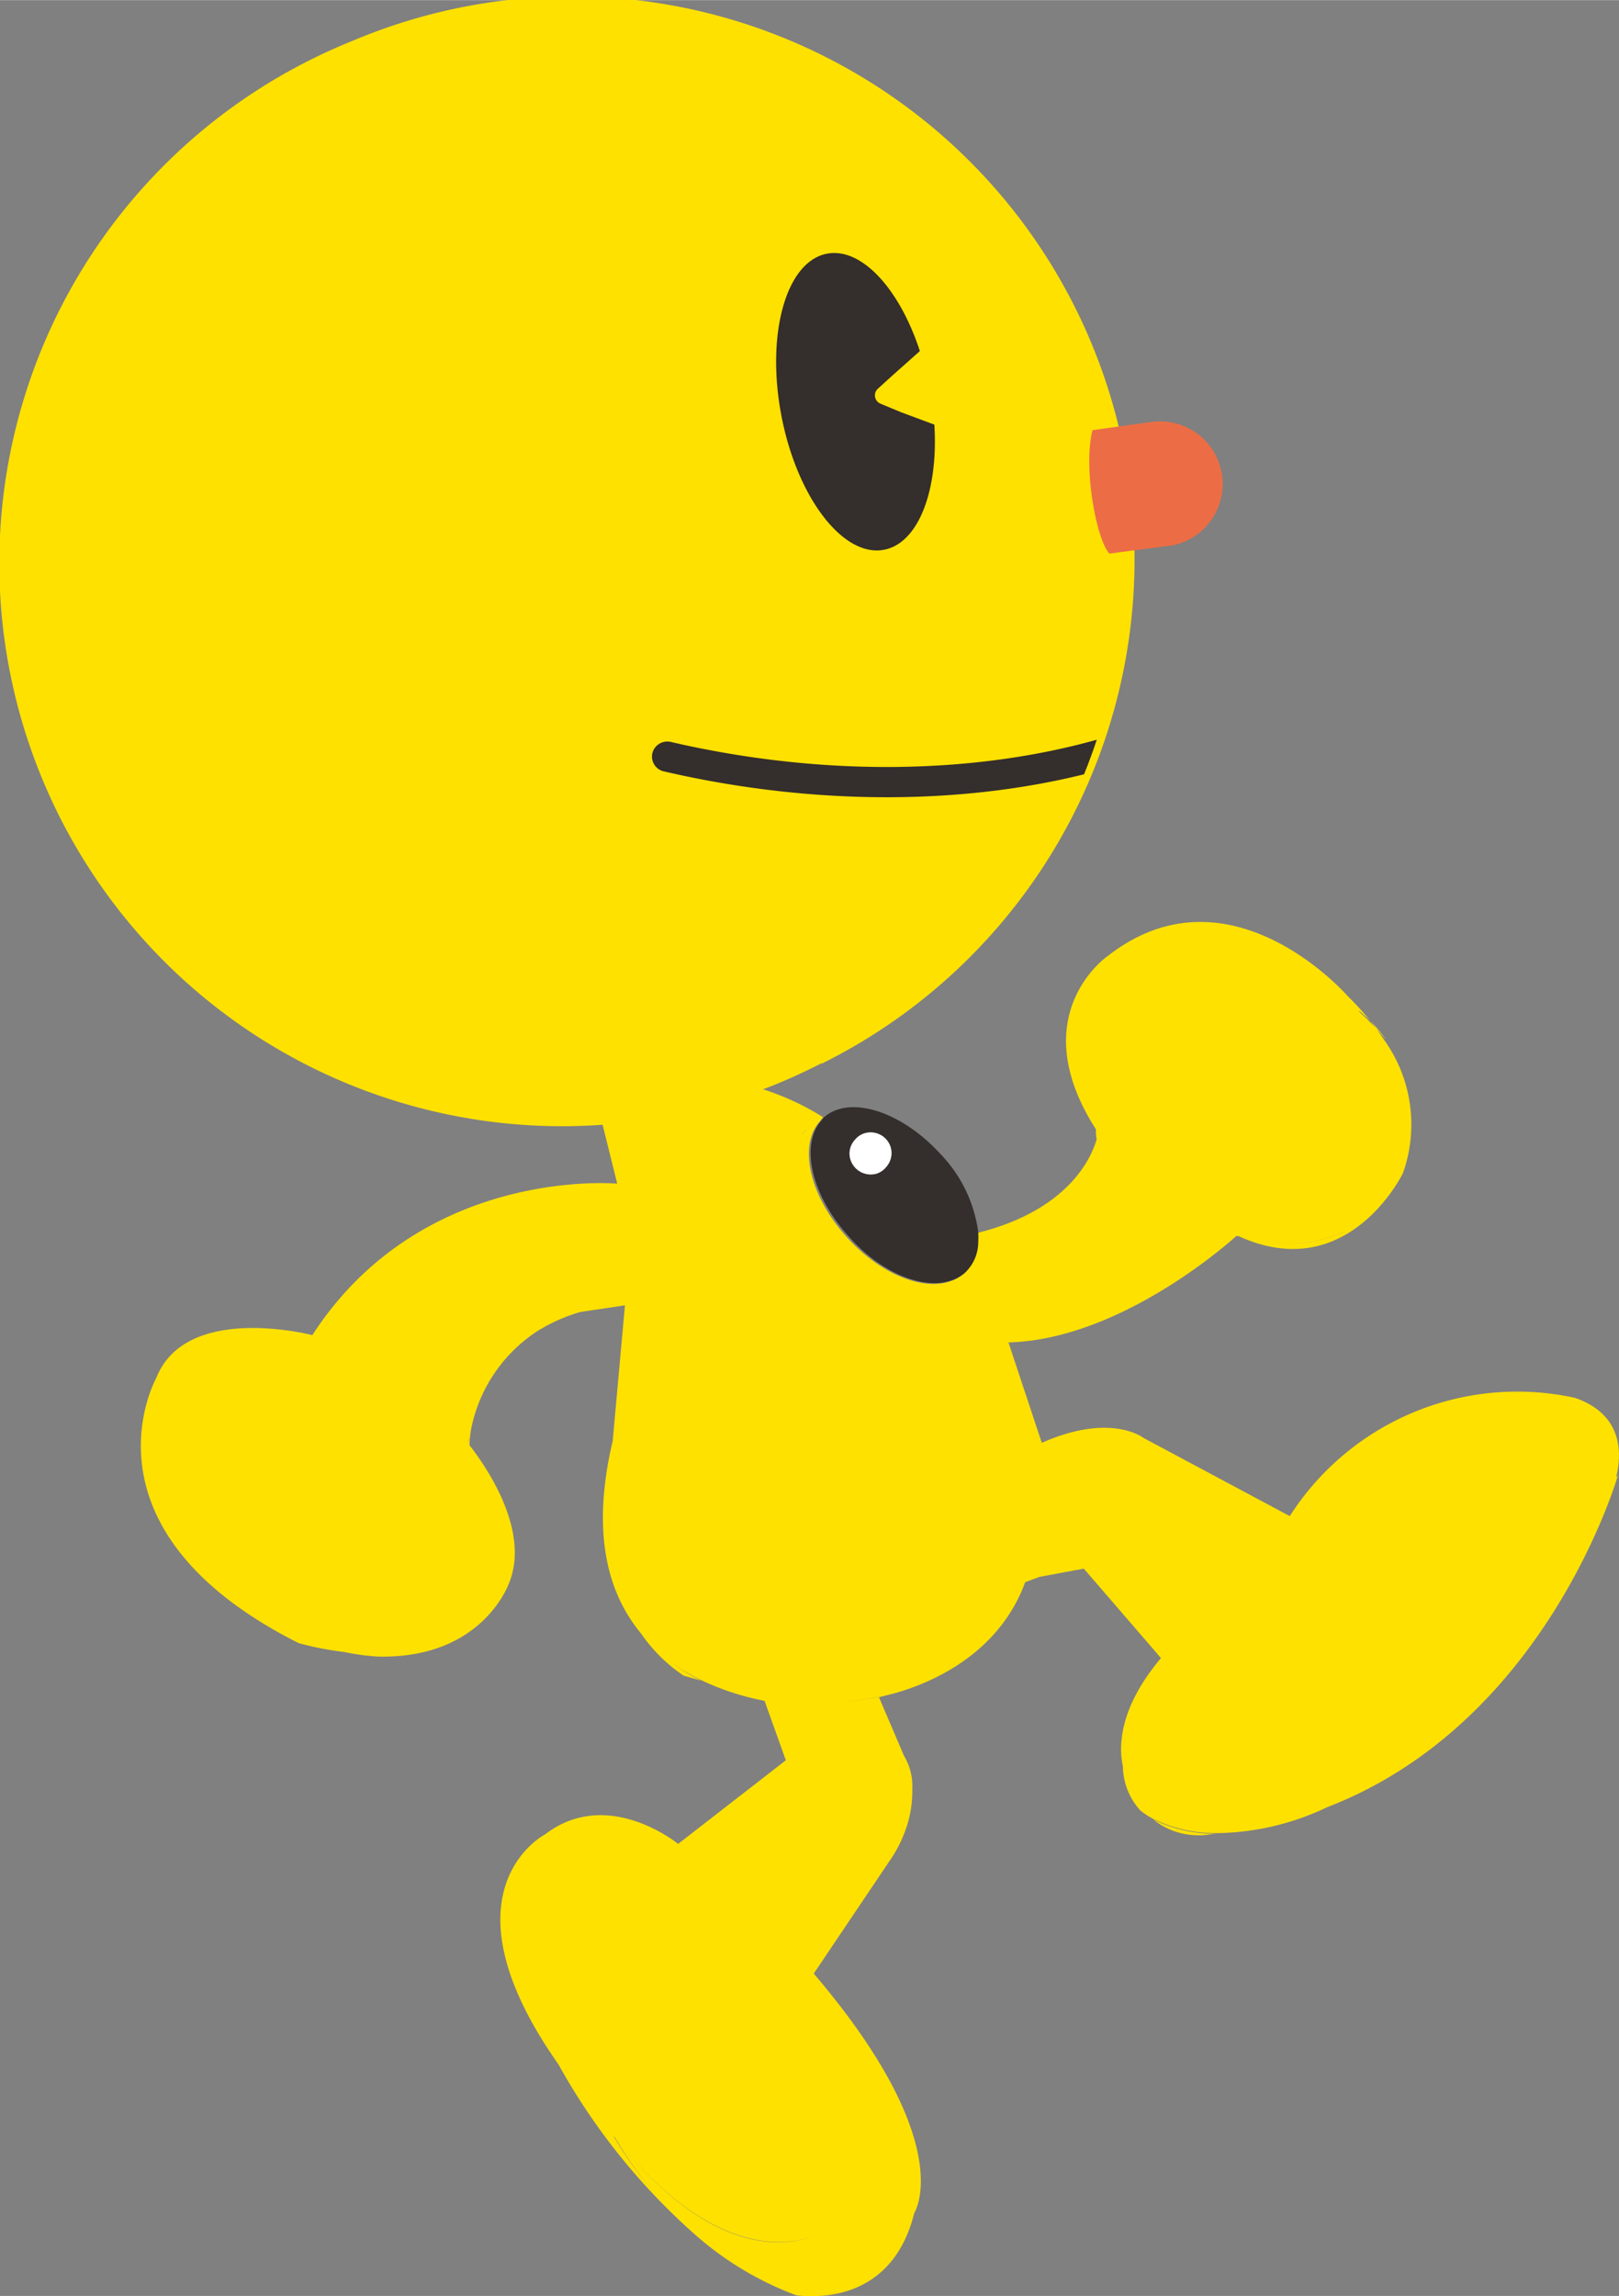 <svg xmlns="http://www.w3.org/2000/svg" xmlns:xlink="http://www.w3.org/1999/xlink" viewBox="0 0 121.76 172.64" width="122" height="173"><rect x="0" y="0" width="121.76" height="172.64" fill="#808080" stroke="none"/><defs><style>.cls-1{fill:none;}.cls-2{fill:#ffe100;}.cls-3{clip-path:url(#clip-path);}.cls-4{fill:#342e2c;}.cls-5{fill:#fff;}.cls-6{fill:#ec6d45;}</style><clipPath id="clip-path" transform="translate(0 0)"><path class="cls-1" d="M80.6,24.23A42.3,42.3,0,1,0,60.43,80.54,42.33,42.33,0,0,0,80.6,24.23"/></clipPath></defs><g id="レイヤー_2" data-name="レイヤー 2"><g id="レイヤー_1-2" data-name="レイヤー 1"><g id="グループ_1043" data-name="グループ 1043"><path id="合体_3" data-name="合体 3" class="cls-2" d="M61.17,172.65c2.09,0,6.23-.74,7.59-6.25,0,0,3.38-5.17-7.56-18l5.91-8.78a9.6,9.6,0,0,0,.89-1.75h0v0a8.53,8.53,0,0,0,.61-3.31v0a4.47,4.47,0,0,0-.63-2.55h0l-1.87-4.38a21,21,0,0,1-3.84.66l1.84,6.21a2.68,2.68,0,0,1-.57,2.79l-6.48,7.91h0l6.48-7.91a2.68,2.68,0,0,0,.57-2.79l-1.84-6.21h0a21,21,0,0,0,3.84-.66h0l.5-.14-.52.11h0l-3.38.55,3.38-.56.52-.1c1.84-.42,8.21-2.29,10.49-8.52h0l1.07-.4h0l3.34-.62-.4-.48-.93.35.93-.35.4.48h0L87,124.31l.31.37h0c-3.18,3.77-3.18,6.68-2.86,8.14a10.13,10.13,0,0,1,.66-3.81,10.33,10.33,0,0,0-.66,3.81h0a5,5,0,0,0,1.3,3.3,5.74,5.74,0,0,0,1,.66,10.68,10.68,0,0,0,4.68,1.06,19.81,19.81,0,0,0,8.36-1.94h0l.1,0-.11,0c16.61-6.38,21.91-25,21.91-25l-.15.21c.46-1.88.49-4.75-3.08-6A20.31,20.31,0,0,0,97,114L86,108.12s-2.45-1.94-7.65.37l-2.62-7.89h0l-.16-.47.16.47.11.34c8.66-.23,17-7.89,17.14-8h0l.16,0h0c8.26,3.79,12.37-4.73,12.37-4.73a10.91,10.91,0,0,0-1.4-10h0l0,0a20.1,20.1,0,0,0-2.74-3.3s-8.88-10.24-18.1-3c0,0-6.36,4.41-.85,13,0,.25,0,.5.06.74-.39,1.38-2.11,5.36-9,7.06a3.61,3.61,0,0,1-1,3.06,2.88,2.88,0,0,1-1.07.59h0c-2.07.68-5.22-.58-7.68-3.29-2.83-3.09-3.7-6.89-2.1-8.72a2.32,2.32,0,0,0-.37.13,2.32,2.32,0,0,1,.37-.13L61.9,84h0a20,20,0,0,0-4.55-2.11l.08,0,.52-.2c.83-.33,1.66-.69,2.48-1.08.45-.21.88-.42,1.32-.65l.08,0h0A42.33,42.33,0,0,0,26.66,3c-.82.33-1.63.68-2.43,1.06A42.33,42.33,0,0,0,45.32,84.57L46.42,89s-14.67-1.36-22.93,11.39c0,0-9.5-2.48-11.74,3.23,0,0-6.35,11.33,10.71,19.93a23.75,23.75,0,0,0,3.44.67,22.71,22.71,0,0,1-3.4-1,22.71,22.71,0,0,0,3.4,1,19.9,19.9,0,0,0,3.62.12,19.9,19.9,0,0,1-3.62-.12,17.39,17.39,0,0,0,2.48.34c8,.21,9.93-5.59,9.93-5.59,1.67-4.24-2.31-9.41-3-10.3l-.12-.15c0-.14.05-.28.08-.41,0,.13-.06.27-.08.41l.12.14a8.13,8.13,0,0,1,.12-1.2l-.06.25.06-.25a10.39,10.39,0,0,1,.61-2.18,10.39,10.39,0,0,0-.61,2.18A11.46,11.46,0,0,1,40.55,100l.13-.07.16-.09.19-.11a12.94,12.94,0,0,1,2.61-1.08h0L47,98.15v0l-.92,10.2c-1.66,7-.32,11.52,2.12,14.46v0h0A12,12,0,0,0,51.42,126l1.31.37A14.15,14.15,0,0,1,50.48,125a14.61,14.61,0,0,0,2.25,1.33h0a19.6,19.6,0,0,0,4.77,1.56l-.08-.23.08.23c.52.1,1,.18,1.43.23-.43-.05-.91-.13-1.43-.23l1.6,4.47L51,138.65s-5.29-4.34-10-.72c0,0-8.21,4.21,1,17.3a48.28,48.28,0,0,0,9.5,12.1h0l.19.18.1.08a24.25,24.25,0,0,0,8.09,5A7.44,7.44,0,0,0,61.17,172.65Zm1.76-.28a5.52,5.52,0,0,1-3-.11,5.42,5.42,0,0,0,3,.1Zm-1.87-4.17c-2.32.79-7.66,1.26-14.42-7,6.76,8.22,12.1,7.76,14.42,7Zm2.16-8.33a39.71,39.71,0,0,0-2.72-5,40.3,40.3,0,0,1,2.72,5s1.64,2.89.94,5.37c.7-2.48-.94-5.37-.94-5.37Zm-17,.8h0a26.39,26.39,0,0,0,3.1,4.32A26.39,26.39,0,0,1,46.18,160.67ZM64,152.34a28.58,28.58,0,0,0-3.08-3.24A28.58,28.58,0,0,1,64,152.34Zm-7-7.22a4,4,0,0,0-1,2.16A4,4,0,0,1,57.06,145.12Zm44.1-9.85c.47-.23,1-.48,1.45-.76-.49.28-1,.53-1.44.76Zm1.78-1Zm-12.1-4.95a2.65,2.65,0,0,0,.62,1.83,5.1,5.1,0,0,0,3.68,1.2c4.63,0,13.39-3.64,26.4-21.24h0c-18.61,25.16-28.51,21.78-30.08,20A2.65,2.65,0,0,1,90.84,129.37Zm-29.71-1.1c.39,0,.75-.05,1.13-.08-.38,0-.74.07-1.13.09Zm20.05-15a4.25,4.25,0,0,0-1.18.16l-6.24,2.26-1,.42h0l1-.42L80,113.41a3.63,3.63,0,0,1,3.69.94l7.68,7.29s1.34,1,1.5,2c-.16-1-1.5-2-1.5-2l-7.68-7.3A3.13,3.13,0,0,0,81.18,113.25Zm.36,4.6h0L86,123.19Zm-43.28,1.22-.13.27Zm8.32-12.57-.2,4.18a17.11,17.11,0,0,0,0,8.47,17,17,0,0,1,0-8.47Zm-8.24,12a3.8,3.8,0,0,1,0,.42A2.14,2.14,0,0,0,38.34,118.55Zm2.85-18.86a10.26,10.26,0,0,1,1.05-.52c-.37.16-.72.34-1.06.52Zm3.43-1.25a11.63,11.63,0,0,1,2.35-.3h0a12.39,12.39,0,0,0-2.35.3Zm26.78-2-.1.13,0,0,0,0Zm29.73-3.73a10.58,10.58,0,0,1-6.84.55,10.58,10.58,0,0,0,6.84-.56Zm-8.07.21h0ZM45.43,84.56h0L47.2,88.9ZM53,87.21l0,.32Zm7.67-2.33a1.71,1.71,0,0,1,.2-.18l-.2.17a4.23,4.23,0,0,0-.44.51,2.38,2.38,0,0,1,.44-.51Zm43.5-6.77a18,18,0,0,0-1.91-2l-.07-.12a10.5,10.5,0,0,1,2,2.12ZM90.15,138a4.4,4.4,0,0,0,.73-.05l.54-.06a10.69,10.69,0,0,1-4.68-1.07A5.41,5.41,0,0,0,90.15,138Z" transform="translate(0 0)"/><g id="グループ_619" data-name="グループ 619"><g class="cls-3"><g id="グループ_618" data-name="グループ 618"><path id="パス_804" data-name="パス 804" class="cls-4" d="M83,57.86a68.2,68.2,0,0,0,28.6-16.69v0a1.14,1.14,0,0,0,0-1.61,1.17,1.17,0,0,0-1.15-.3,1.4,1.4,0,0,0-.52.29,65.75,65.75,0,0,1-27.56,16.1c-9.54,2.64-20.86,2.69-31.89.14a1.18,1.18,0,0,0-.59,0,1.16,1.16,0,0,0-.83.85v0A1.14,1.14,0,0,0,49.94,58c11.4,2.64,23.15,2.59,33.06-.17" transform="translate(0 0)"/></g></g></g><g id="グループ_1042" data-name="グループ 1042"><path id="合体_6" data-name="合体 6" class="cls-4" d="M70.28,96.48a3.84,3.84,0,0,0,1.22-.19,3,3,0,0,0,1.07-.59,3.16,3.16,0,0,0,1-2.28,6.77,6.77,0,0,0,0-.78,10.45,10.45,0,0,0-2.87-5.9c-2.94-3.21-6.84-4.43-8.75-2.71h0l-.19.24h0c-1.6,1.84-.73,5.64,2.1,8.73C65.83,95.24,68.31,96.48,70.28,96.48Zm-6.34-9.35a1.52,1.52,0,0,1,.37-1.45h0a1.54,1.54,0,0,1,.75-.48,1.58,1.58,0,0,1,1.45.32,1.56,1.56,0,0,1,.16,2.2l.06.06-.06-.06a1.55,1.55,0,0,1-.79.54,1.61,1.61,0,0,1-1.94-1.13Z" transform="translate(0 0)"/><path id="合体_7" data-name="合体 7" class="cls-5" d="M65.88,88.26a1.55,1.55,0,0,0,.79-.54h0a1.58,1.58,0,0,0,.33-1.4h0a1.58,1.58,0,0,0-1.94-1.12,1.49,1.49,0,0,0-.75.49,1.53,1.53,0,0,0-.37,1.43A1.6,1.6,0,0,0,65.88,88.26Z" transform="translate(0 0)"/></g></g><path id="パス_800" data-name="パス 800" class="cls-4" d="M67.79,31l2.48.92c.31,4.93-1.18,8.91-3.78,9.41-3.07.6-6.54-3.92-7.72-10.06s.34-11.6,3.41-12.2c2.6-.51,5.47,2.63,7,7.32l-2,1.78L66,29.24h0a.68.68,0,0,0,.18,1.09Z" transform="translate(0 0)"/><path id="合体_1" data-name="合体 1" class="cls-6" d="M83.43,41.62,88.19,41h0a4.71,4.71,0,0,0-1.51-9.29l-4.52.63C81.45,35.15,82.45,40.55,83.43,41.62Z" transform="translate(0 0)"/></g></g></svg>